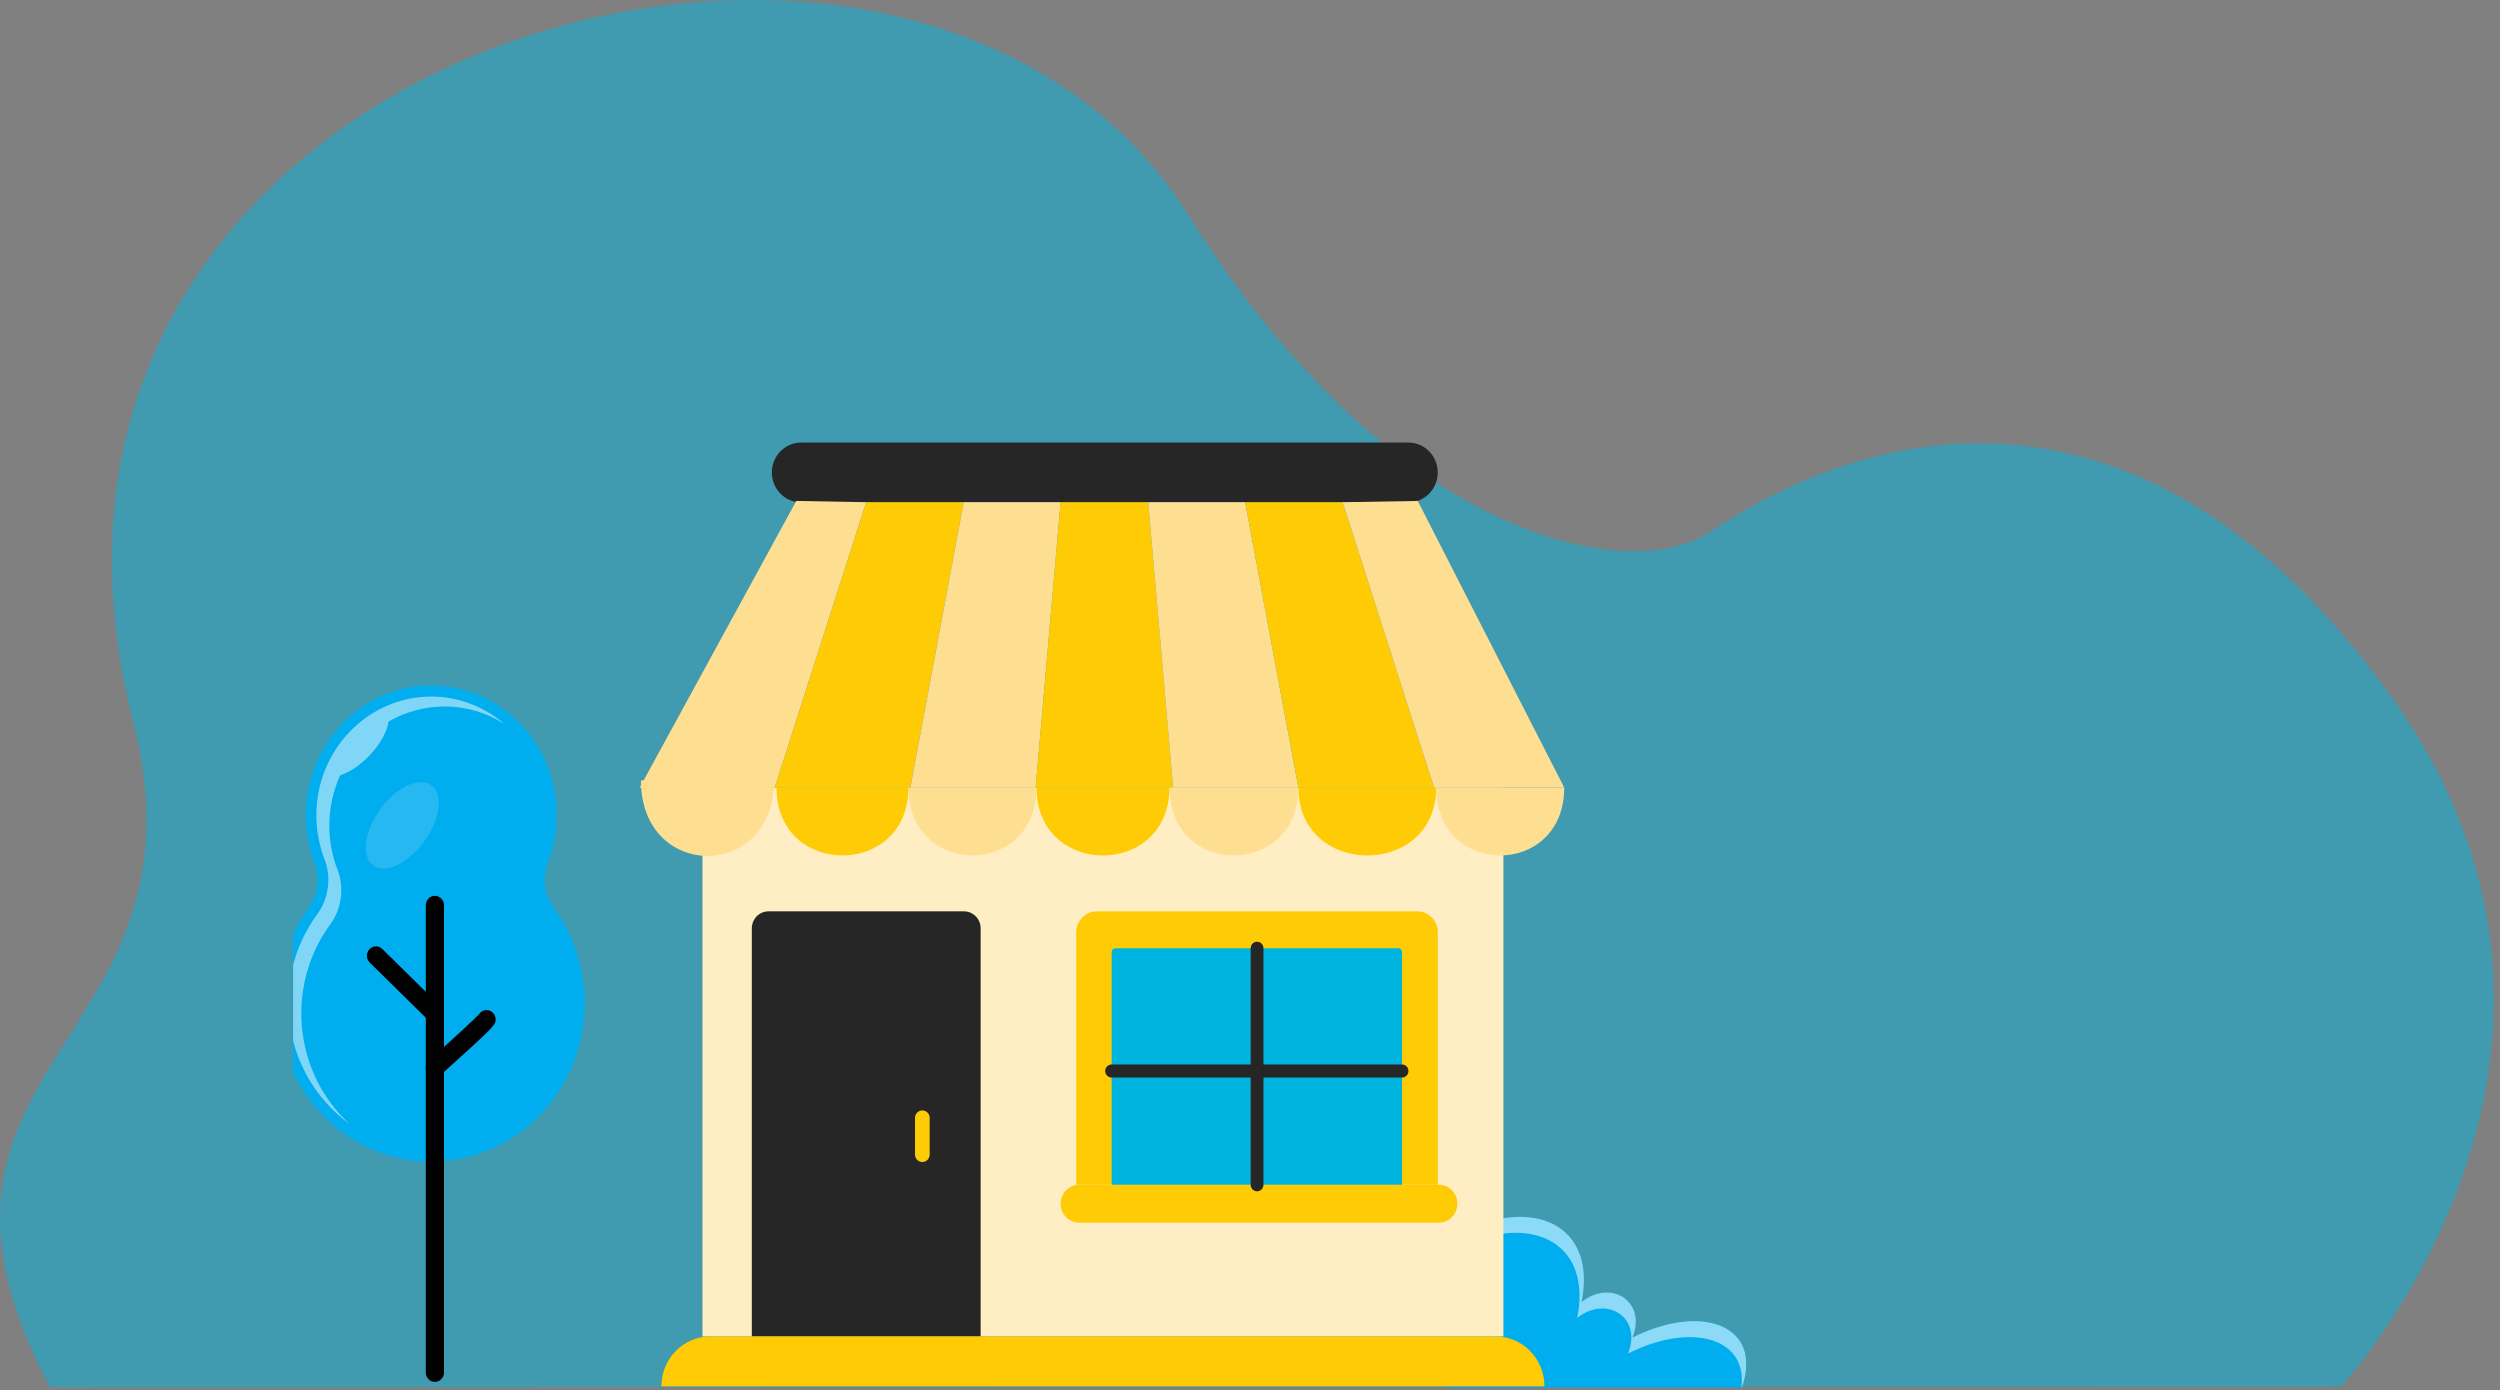 <svg width="223" height="124" viewBox="0 0 223 124" fill="none" xmlns="http://www.w3.org/2000/svg">
<rect x="0" y="0" width="223" height="124" fill="#808080" stroke="none"/>
<path opacity="0.5" d="M208.808 123.699C208.808 123.699 236.138 94.227 213.43 62.32C193.281 34.009 169.79 35.944 152.555 47.433C145.215 52.326 124.051 48.036 106.038 19.229C81.473 -20.055 -3.678 3.771 11.848 64.211C19.361 93.46 -11.018 94.523 4.461 123.76L208.808 123.699Z" fill="#00B4E0"/>
<g clip-path="url(#clip0_19815_156613)">
<path d="M155.375 123.759C157.293 118.318 151.931 116.151 145.611 119.308C146.918 116.092 143.699 114.056 141.077 116.137C142.189 110.596 138.705 107.722 133.646 108.748L129.188 111.731V123.759H155.375V123.759Z" fill="#00ADEF"/>
<g opacity="0.55">
<path d="M155.376 123.759H155.331C155.899 119.388 150.953 117.871 145.217 120.734C146.525 117.519 143.308 115.481 140.685 117.562C141.797 112.021 138.313 109.148 133.252 110.173L129.188 112.894V111.733L133.644 108.75C138.705 107.725 142.189 110.598 141.077 116.139C143.7 114.058 146.918 116.093 145.61 119.311C151.931 116.151 157.293 118.32 155.376 123.759Z" fill="white"/>
</g>
<path d="M134.103 70.256H62.66V119.209H134.103V70.256Z" fill="#FFEEC3"/>
<path d="M87.473 82.807V119.21H67.062V82.807C67.062 81.971 67.727 81.293 68.546 81.293H85.99C86.809 81.293 87.473 81.971 87.473 82.807Z" fill="#262626"/>
<path d="M129.999 107.37C129.999 107.837 129.814 108.259 129.516 108.564C129.215 108.871 128.802 109.061 128.344 109.061H96.261C95.348 109.061 94.606 108.302 94.606 107.371C94.606 106.903 94.791 106.481 95.092 106.175C95.39 105.868 95.806 105.678 96.261 105.678H128.344C129.259 105.677 129.999 106.436 129.999 107.37Z" fill="#FFCB05"/>
<path d="M137.766 123.659H58.998C58.998 121.202 60.949 119.209 63.357 119.209H133.407C135.814 119.209 137.766 121.202 137.766 123.659Z" fill="#FFCB05"/>
<path d="M125.63 44.815H71.465C70.02 44.815 68.85 43.619 68.85 42.145C68.85 40.67 70.021 39.475 71.465 39.475H125.63C127.074 39.475 128.245 40.67 128.245 42.145C128.245 43.619 127.074 44.815 125.63 44.815Z" fill="#262626"/>
<path d="M77.265 44.799L69.108 70.257H57.059L71.029 44.684L77.265 44.799Z" fill="#FEDF91"/>
<path d="M69.05 69.611C69.05 78.594 57.172 78.594 57.172 69.611H69.05Z" fill="#FEDF91"/>
<path d="M85.961 44.799L81.204 70.257H69.107L77.265 44.799H85.961Z" fill="#FFCB05"/>
<path d="M81.033 70.256C81.033 78.325 69.264 78.325 69.264 70.256H81.033Z" fill="#FFCB05"/>
<path d="M94.606 44.799L92.382 70.257H81.207L85.964 44.799H94.606Z" fill="#FEDF91"/>
<path d="M92.452 70.256C92.452 78.325 81.033 78.325 81.033 70.256H92.452Z" fill="#FEDF91"/>
<path d="M104.645 70.257H92.379L94.602 44.799H102.422L104.645 70.257Z" fill="#FFCB05"/>
<path d="M104.313 70.256C104.313 78.325 92.455 78.325 92.455 70.256H104.313Z" fill="#FFCB05"/>
<path d="M115.821 70.257H104.645L102.422 44.799H111.066L115.821 70.257Z" fill="#FEDF91"/>
<path d="M115.818 70.256C115.818 78.325 104.311 78.325 104.311 70.256H115.818Z" fill="#FEDF91"/>
<path d="M127.92 70.257H115.821L111.066 44.799H119.763L127.92 70.257Z" fill="#FFCB05"/>
<path d="M128.113 70.256C128.113 78.325 115.82 78.325 115.82 70.256H128.113Z" fill="#FFCB05"/>
<path d="M139.533 70.257H127.923L119.766 44.799L126.464 44.684L139.533 70.257Z" fill="#FEDF91"/>
<path d="M139.53 70.256C139.53 78.325 128.111 78.325 128.111 70.256H139.53Z" fill="#FEDF91"/>
<path d="M82.273 103.655C81.912 103.655 81.619 103.356 81.619 102.988V99.716C81.619 99.348 81.912 99.049 82.273 99.049C82.634 99.049 82.927 99.348 82.927 99.716V102.988C82.927 103.356 82.634 103.655 82.273 103.655Z" fill="#FFCB05"/>
<path d="M126.426 81.293H97.831C96.82 81.293 96 82.13 96 83.162V105.681H128.257V83.162C128.257 82.13 127.437 81.293 126.426 81.293Z" fill="#FFCB05"/>
<path d="M125.063 84.93V105.68H99.16V84.93C99.16 84.741 99.309 84.586 99.497 84.586H124.726C124.912 84.585 125.063 84.74 125.063 84.93Z" fill="#00B4E0"/>
<path d="M112.129 106.266C111.813 106.266 111.557 106.004 111.557 105.681V84.587C111.557 84.264 111.813 84.002 112.129 84.002C112.446 84.002 112.702 84.264 112.702 84.587V105.681C112.702 106.004 112.446 106.266 112.129 106.266Z" fill="#262626"/>
<path d="M125.06 96.119H99.157C98.841 96.119 98.584 95.857 98.584 95.534C98.584 95.211 98.841 94.949 99.157 94.949H125.06C125.377 94.949 125.633 95.211 125.633 95.534C125.633 95.857 125.377 96.119 125.06 96.119Z" fill="#262626"/>
<path d="M48.862 77.004C49.389 75.643 49.673 74.154 49.658 72.595C49.596 66.225 44.607 61.139 38.44 61.154C32.271 61.169 27.274 66.339 27.274 72.714C27.274 74.229 27.556 75.675 28.07 77C28.583 78.326 28.367 79.832 27.534 80.971C25.765 83.392 24.732 86.418 24.779 89.696C24.89 97.425 31.047 103.656 38.531 103.62C46.062 103.585 52.156 97.268 52.156 89.481C52.156 86.274 51.122 83.317 49.38 80.945C48.552 79.817 48.354 78.318 48.862 77.003V77.004Z" fill="#00ADEF"/>
<g opacity="0.5">
<path d="M39.667 63.017C41.609 63.017 43.427 63.587 44.982 64.564C43.206 63.047 40.934 62.133 38.467 62.133H38.442C32.806 62.146 28.22 66.894 28.22 72.716C28.22 74.072 28.465 75.392 28.947 76.64C29.575 78.261 29.322 80.148 28.288 81.562C26.568 83.916 25.681 86.724 25.724 89.683C25.787 94.049 27.936 97.907 31.174 100.256C28.592 97.876 26.936 94.442 26.881 90.615C26.838 87.645 27.728 84.827 29.454 82.465C30.478 81.064 30.729 79.195 30.107 77.588C29.622 76.334 29.376 75.008 29.376 73.647C29.376 72.04 29.726 70.516 30.347 69.149C31.132 68.913 32.067 68.312 32.915 67.436C33.914 66.403 34.541 65.247 34.659 64.367C36.136 63.513 37.835 63.022 39.643 63.017H39.666L39.667 63.017Z" fill="white"/>
</g>
<path d="M38.793 123.264C38.345 123.264 37.982 122.889 37.982 122.426V80.746C37.982 80.283 38.345 79.908 38.793 79.908C39.241 79.908 39.604 80.283 39.604 80.746V122.426C39.604 122.889 39.241 123.264 38.793 123.264Z" fill="black"/>
<path d="M38.782 91.249C38.581 91.249 38.379 91.173 38.222 91.018L32.98 85.86C32.656 85.54 32.644 85.01 32.952 84.676C33.261 84.341 33.774 84.328 34.098 84.647L39.341 89.805C39.665 90.125 39.677 90.654 39.369 90.989C39.209 91.162 38.996 91.249 38.782 91.249Z" fill="black"/>
<path d="M43.398 90.932C43.398 91.099 38.787 95.241 38.787 95.241L43.398 90.932Z" fill="#51A037"/>
<path d="M38.788 96.08C38.561 96.08 38.336 95.983 38.175 95.793C37.882 95.444 37.918 94.914 38.255 94.611C40.208 92.857 42.364 90.874 42.715 90.482C42.859 90.249 43.111 90.096 43.398 90.096C43.846 90.096 44.209 90.471 44.209 90.933C44.209 91.396 44.209 91.482 39.32 95.874C39.166 96.012 38.976 96.08 38.788 96.08L38.788 96.08Z" fill="black"/>
<g opacity="0.15">
<path d="M37.789 75.13C39.242 73.171 39.565 70.907 38.511 70.074C37.458 69.241 35.426 70.153 33.974 72.112C32.521 74.07 32.198 76.334 33.251 77.167C34.305 78.001 36.336 77.089 37.789 75.13Z" fill="white"/>
</g>
</g>
<defs>
<clipPath id="clip0_19815_156613">
<rect width="129.628" height="94.421" fill="white" transform="translate(26.141 29.34)"/>
</clipPath>
</defs>
</svg>

